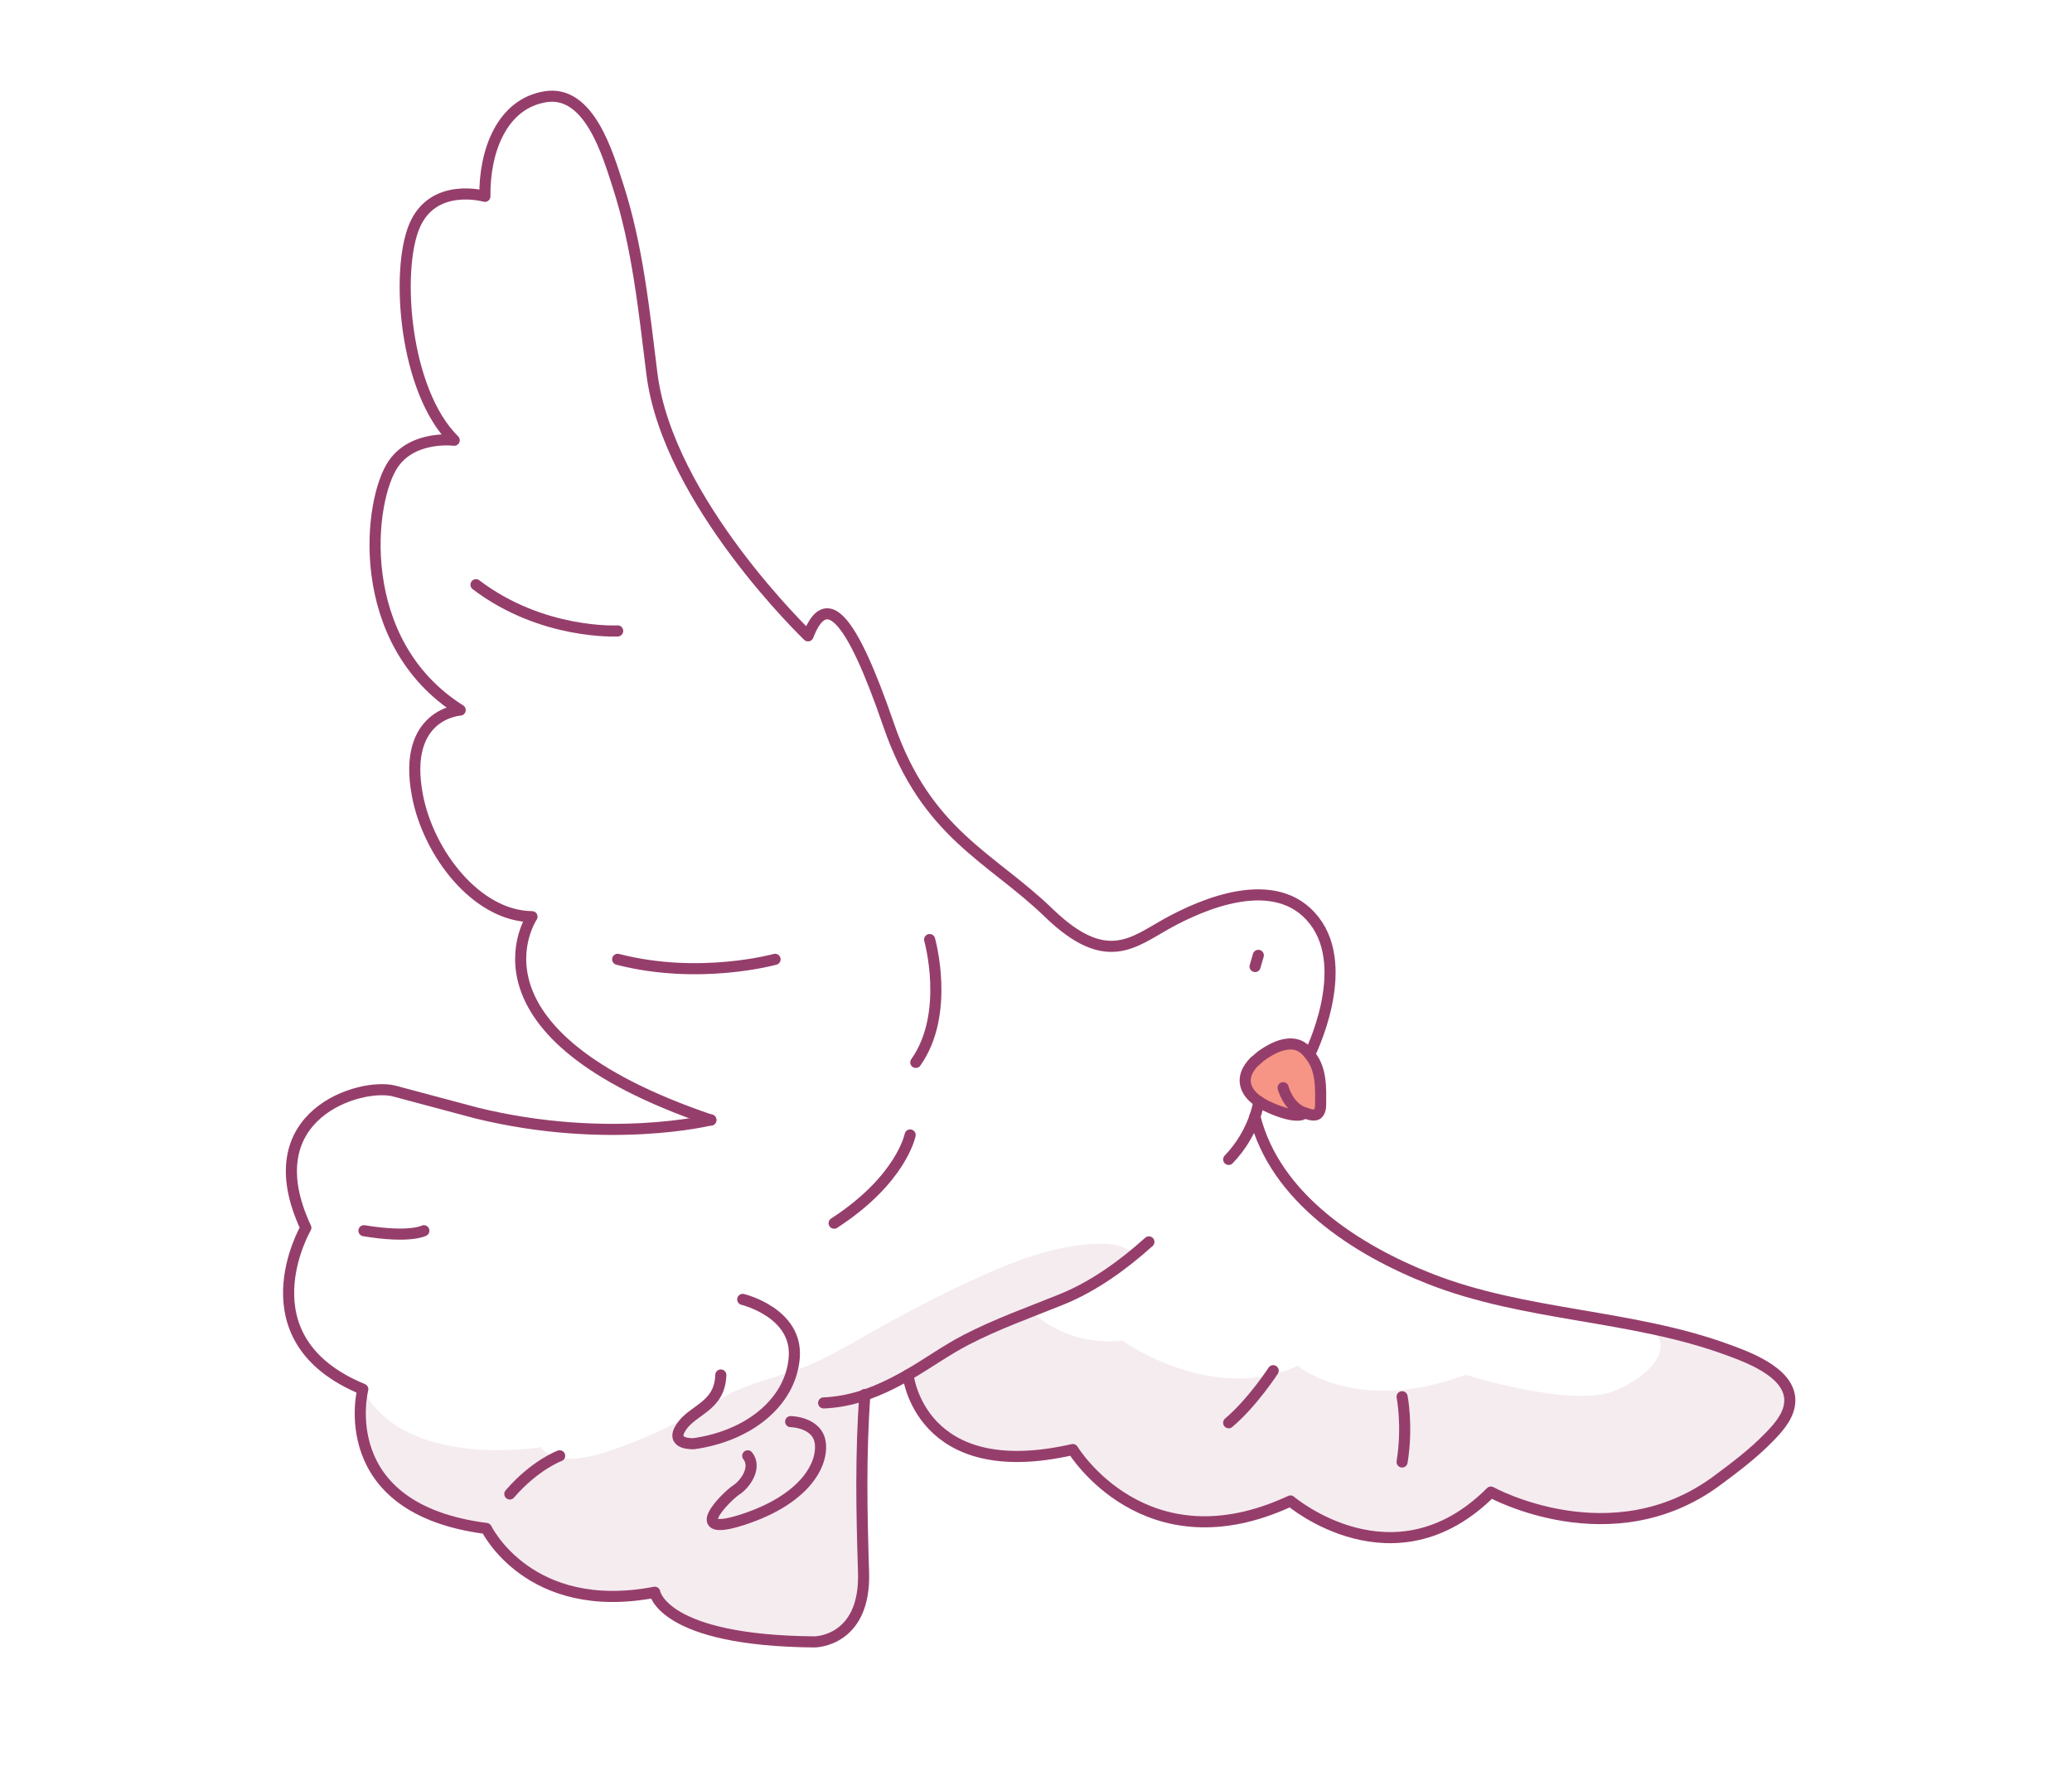 <svg width="280" height="240" viewBox="0 0 280 240" fill="none" xmlns="http://www.w3.org/2000/svg">
<g opacity="0.1">
<path d="M175.349 184.579C175.349 184.579 183.316 191.276 198.046 185.794C198.046 185.794 212.466 190.329 218.169 187.97C223.871 185.61 226.631 181.174 222.244 179.351C226.065 180.128 229.857 181.075 233.55 182.445C236.564 183.562 242.564 185.78 241.8 189.976C241.489 191.686 240.13 193.141 238.97 194.342C236.862 196.475 234.428 198.312 232.022 200.092C217.772 210.661 201.457 201.647 201.457 201.647C188.339 214.758 174.372 202.847 174.372 202.847C154.703 212.003 144.953 195.896 144.953 195.896C124.223 200.643 122.694 185.808 122.694 185.808C125.355 184.282 127.831 182.488 130.576 181.061C133.421 179.577 136.406 178.39 139.392 177.218C139.392 177.218 143.92 182.036 151.675 181.174C151.675 181.174 161.368 188.139 171.655 185.822C172.887 185.554 174.118 185.144 175.349 184.579Z" fill="#963E6B"/>
</g>
<g opacity="0.1">
<path d="M107.002 185.342C105.616 190.513 100.295 194.201 93.757 195.105C93.757 195.105 90.446 195.303 92.059 192.872C92.668 191.94 93.573 191.332 94.451 190.668L94.536 190.626C96.502 189.524 98.427 188.337 100.521 187.504C102.644 186.656 104.851 186.062 107.002 185.342Z" fill="#963E6B"/>
<path d="M65.71 206.549C44.838 203.907 49.013 187.744 49.013 187.744C54.63 198.651 73.055 195.585 73.055 195.585C73.621 196.278 74.356 196.701 75.205 196.928C78.078 197.705 82.111 196.193 84.389 195.359C87.559 194.201 90.615 192.717 93.587 191.135C93.87 190.979 94.167 190.824 94.45 190.668C93.573 191.332 92.667 191.94 92.059 192.873C90.446 195.303 93.757 195.105 93.757 195.105C100.294 194.201 105.615 190.513 107.002 185.342C107.143 185.299 107.299 185.243 107.441 185.201C110.851 184.056 113.851 182.248 116.964 180.482C117.87 179.959 118.775 179.45 119.681 178.956C124.039 176.554 128.483 174.279 133.025 172.259C137.525 170.252 142.251 168.529 147.19 168.147C148.944 168.02 152.015 167.907 153.189 169.616C150.232 172.032 146.977 174.18 143.454 175.621C139.138 177.373 134.709 178.913 130.577 181.061C127.832 182.488 125.355 184.282 122.695 185.808C120.827 186.882 118.888 187.857 116.851 188.535C116.271 196.913 116.412 203.893 116.681 212.427C116.978 221.879 110.044 221.879 110.044 221.879C89.441 221.709 88.45 215.168 88.45 215.168C71.427 218.432 65.71 206.549 65.71 206.549Z" fill="#963E6B"/>
</g>
<path d="M169.604 143.422C169.986 143.054 170.396 142.715 170.792 142.447C171.896 141.712 173.226 141.02 174.585 141.091C175.943 141.161 176.707 142.051 177.415 143.125C178.108 144.185 178.349 145.485 178.434 146.728C178.476 147.378 178.476 148.028 178.462 148.678C178.462 149.257 178.533 149.949 178.151 150.43C177.74 150.952 176.807 150.557 176.311 150.401C176.311 150.401 175.674 151.348 172.165 149.921C170.75 149.342 169.024 148.466 168.443 146.954C167.934 145.598 168.613 144.368 169.576 143.408L169.604 143.422Z" fill="#F69585"/>
<path d="M169.604 143.422C169.986 143.054 170.396 142.715 170.792 142.447C171.896 141.712 173.226 141.02 174.585 141.091C175.943 141.161 176.707 142.051 177.415 143.125C178.108 144.185 178.349 145.485 178.434 146.728C178.476 147.378 178.476 148.028 178.462 148.678C178.462 149.257 178.533 149.949 178.151 150.43C177.74 150.952 176.807 150.557 176.311 150.401C176.311 150.401 175.674 151.348 172.165 149.921C170.75 149.342 169.024 148.466 168.443 146.954C167.934 145.598 168.613 144.368 169.576 143.408L169.604 143.422Z" stroke="#963E6B" stroke-width="1.5" stroke-linecap="round" stroke-linejoin="round"/>
<path d="M173.396 146.996C173.396 146.996 174.047 149.653 176.34 150.416" stroke="#963E6B" stroke-width="1.5" stroke-linecap="round" stroke-linejoin="round"/>
<path d="M176.977 142.489C176.977 142.489 182.75 131.017 177.599 124.404C172.448 117.792 162.43 122.214 157.774 124.786C153.119 127.357 149.482 130.875 141.713 123.359C133.945 115.842 125.157 112.734 120.091 97.983C115.025 83.233 111.643 79.602 109.195 85.931C109.195 85.931 90.262 67.804 88.097 50.511C87.035 42.033 86.172 33.302 83.498 25.064C82.139 20.882 79.649 12.137 73.734 13.069C67.819 14.002 65.442 20.43 65.526 26.534C65.526 26.534 58.55 24.528 56.003 30.546C53.456 36.565 54.602 52.813 61.38 59.496C61.38 59.496 55.932 58.79 53.215 62.605C49.734 67.465 47.654 86.793 62.187 95.963C62.187 95.963 54.319 96.401 56.399 107.45C57.857 115.263 64.366 123.811 71.894 123.882C71.894 123.882 61.253 139.565 96.064 151.376" stroke="#963E6B" stroke-width="1.5" stroke-linecap="round" stroke-linejoin="round"/>
<path d="M96.063 151.348C96.063 151.348 82.21 154.781 64.38 150.416C64.38 150.416 57.687 148.621 53.272 147.448C48.857 146.276 34.126 150.514 41.329 165.929C41.329 165.929 32.569 180.976 49.027 187.744C49.027 187.744 44.852 203.907 65.724 206.564C65.724 206.564 71.455 218.446 88.479 215.182C88.479 215.182 89.469 221.724 110.072 221.893C110.072 221.893 117.006 221.893 116.695 212.455C116.426 203.879 116.299 196.885 116.865 188.464" stroke="#963E6B" stroke-width="1.5" stroke-linecap="round" stroke-linejoin="round"/>
<path d="M155.256 167.836C151.76 170.973 147.812 173.841 143.454 175.607C139.096 177.373 134.723 178.913 130.577 181.061C127.846 182.474 125.369 184.282 122.709 185.808C119.921 187.405 116.964 188.775 113.794 189.326C112.973 189.468 112.139 189.567 111.304 189.595" stroke="#963E6B" stroke-width="1.5" stroke-linecap="round" stroke-linejoin="round"/>
<path d="M170.113 148.861C170.113 148.861 169.576 153.015 166.038 156.689" stroke="#963E6B" stroke-width="1.5" stroke-linecap="round" stroke-linejoin="round"/>
<path d="M122.709 185.808C122.709 185.808 124.237 200.644 144.968 195.896C144.968 195.896 154.718 212.003 174.387 202.848C174.387 202.848 188.354 214.758 201.471 201.647C201.471 201.647 217.773 210.661 232.037 200.093C234.442 198.312 236.876 196.476 238.97 194.328C240.145 193.141 241.489 191.672 241.801 189.976C242.565 185.78 236.565 183.548 233.551 182.446C220.49 177.628 206.169 177.91 193.236 172.824C183.33 168.938 172.321 161.888 169.576 150.882" stroke="#963E6B" stroke-width="1.5" stroke-linecap="round" stroke-linejoin="round"/>
<path d="M172.052 185.243C172.052 185.243 169.25 189.567 166.038 192.279" stroke="#963E6B" stroke-width="1.5" stroke-linecap="round" stroke-linejoin="round"/>
<path d="M189.472 188.761C189.472 188.761 190.264 192.703 189.472 197.578" stroke="#963E6B" stroke-width="1.5" stroke-linecap="round" stroke-linejoin="round"/>
<path d="M57.277 166.325C57.277 166.325 55.423 167.356 49.183 166.325" stroke="#963E6B" stroke-width="1.5" stroke-linecap="round" stroke-linejoin="round"/>
<path d="M75.63 196.744C75.63 196.744 72.276 197.973 68.894 201.901" stroke="#963E6B" stroke-width="1.5" stroke-linecap="round" stroke-linejoin="round"/>
<path d="M100.365 175.607C100.365 175.607 107.851 177.402 107.327 183.52C106.804 189.637 101.03 194.088 93.757 195.105C93.757 195.105 90.446 195.303 92.045 192.873C93.644 190.443 97.266 190.132 97.408 185.823" stroke="#963E6B" stroke-width="1.5" stroke-linecap="round" stroke-linejoin="round"/>
<path d="M106.846 192.124C106.846 192.124 110.567 192.166 110.864 195.119C111.162 198.072 108.643 202.65 100.478 205.334C92.313 208.019 98.27 202.141 99.487 201.364C100.704 200.587 102.303 198.341 101.044 196.744" stroke="#963E6B" stroke-width="1.5" stroke-linecap="round" stroke-linejoin="round"/>
<path d="M170.043 129.109L169.604 130.621" stroke="#963E6B" stroke-width="1.5" stroke-linecap="round" stroke-linejoin="round"/>
<path d="M104.738 129.646C104.738 129.646 94.521 132.5 83.47 129.646" stroke="#963E6B" stroke-width="1.5" stroke-linecap="round" stroke-linejoin="round"/>
<path d="M83.469 85.267C83.469 85.267 73.252 85.818 64.323 79.022" stroke="#963E6B" stroke-width="1.5" stroke-linecap="round" stroke-linejoin="round"/>
<path d="M125.624 126.976C125.624 126.976 128.454 136.951 123.756 143.577" stroke="#963E6B" stroke-width="1.5" stroke-linecap="round" stroke-linejoin="round"/>
<path d="M122.992 153.383C122.992 153.383 121.832 159.401 112.719 165.307" stroke="#963E6B" stroke-width="1.5" stroke-linecap="round" stroke-linejoin="round"/>
</svg>
